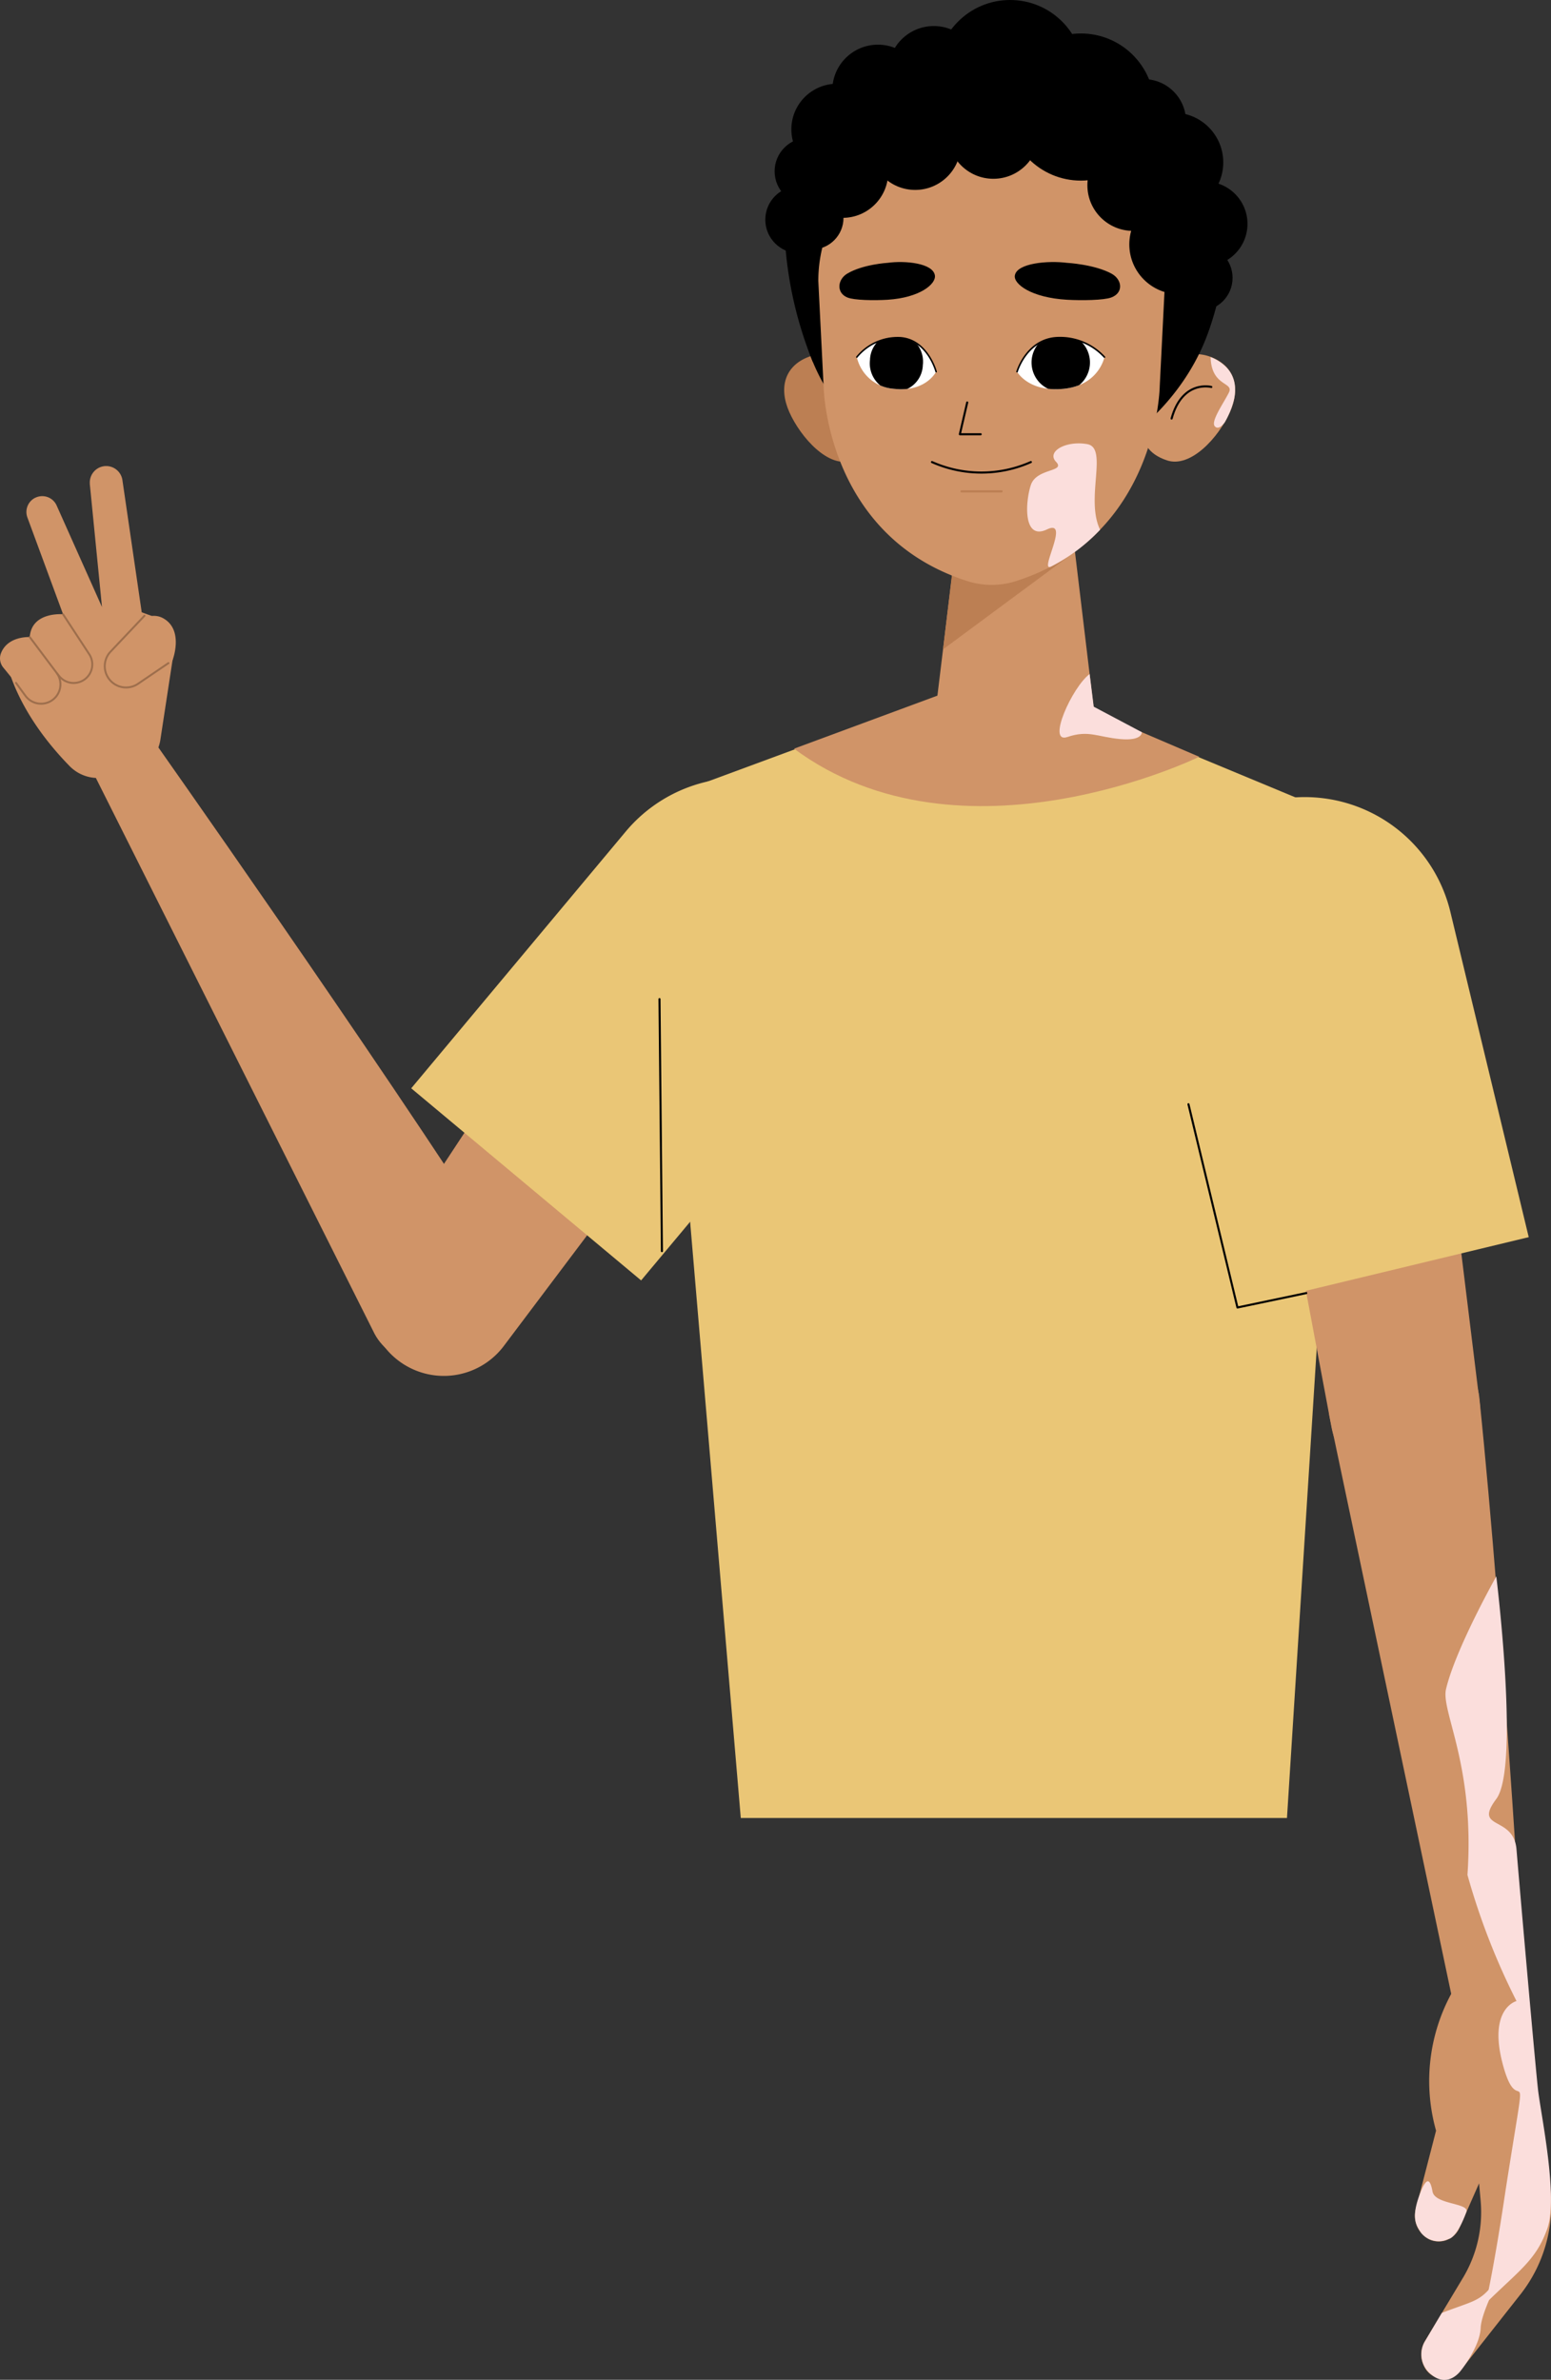 <svg id="Calque_1" data-name="Calque 1" xmlns="http://www.w3.org/2000/svg" xmlns:xlink="http://www.w3.org/1999/xlink" viewBox="0 0 254.89 391.07"><rect x="0" y="0" width="254.89" height="391.07" fill="#333333" stroke="none"/><defs><style>.cls-1,.cls-10,.cls-12,.cls-14,.cls-3,.cls-7,.cls-9{fill:none;}.cls-2{fill:#d09468;}.cls-12,.cls-3,.cls-7,.cls-9{stroke:#000;}.cls-10,.cls-12,.cls-14,.cls-3,.cls-7,.cls-9{stroke-linecap:round;stroke-linejoin:round;}.cls-3{stroke-width:0.34px;}.cls-4{fill:#bc7f53;}.cls-5{fill:#fff;}.cls-6{clip-path:url(#clip-path);}.cls-7{stroke-width:0.26px;}.cls-8{clip-path:url(#clip-path-2);}.cls-9{stroke-width:0.25px;}.cls-10{stroke:#bc7f53;stroke-width:0.35px;}.cls-11{fill:#eac676;}.cls-12{stroke-width:0.34px;}.cls-13{fill:#fbdedc;}.cls-14{stroke:#9d6e4c;stroke-width:0.32px;}</style><clipPath id="clip-path" transform="translate(-169.26 -224.51)"><path class="cls-1" d="M336.4,285.59s1.7-5.1,6.5-5.58a9.71,9.71,0,0,1,7.86,3.18s-.88,4.62-6.69,5.21S336.4,285.59,336.4,285.59Z"/></clipPath><clipPath id="clip-path-2" transform="translate(-169.26 -224.51)"><path class="cls-1" d="M323.1,285.59s-1.54-5.1-5.9-5.58-7.13,3.18-7.13,3.18a6.71,6.71,0,0,0,6.07,5.21C321.42,289,323.1,285.59,323.1,285.59Z"/></clipPath></defs><g id="Calque_21" data-name="Calque 21"><g id="Groupe_1993" data-name="Groupe 1993"><g id="Groupe_1972" data-name="Groupe 1972"><path id="Tracé_3659" data-name="Tracé 3659" d="M304.17,270.11c0,18.22,2.4,39.1,20.61,39.1s44.07-14.88,45.73-43.1c1.31-22.2-30.09-24.23-39.39-24.23C312.9,241.88,304.17,251.9,304.17,270.11Z" transform="translate(-169.26 -224.51)"/><g id="Groupe_1957" data-name="Groupe 1957"><g id="Groupe_1956" data-name="Groupe 1956"><g id="Groupe_1955" data-name="Groupe 1955"><path id="Tracé_3660" data-name="Tracé 3660" class="cls-2" d="M358.82,288c-1.83,4.09-4,10.1,2.21,12.16,3.93,1.31,8.51-3.81,10.34-7.9s.72-7.65-3.17-9.11S360.65,284,358.82,288Z" transform="translate(-169.26 -224.51)"/></g></g><path id="Tracé_3661" data-name="Tracé 3661" class="cls-3" d="M368.33,288.1s-4.75-1.26-6.53,5.19" transform="translate(-169.26 -224.51)"/></g><g id="Groupe_1960" data-name="Groupe 1960"><g id="Groupe_1959" data-name="Groupe 1959"><g id="Groupe_1958" data-name="Groupe 1958"><path id="Tracé_3662" data-name="Tracé 3662" class="cls-4" d="M311.54,288c1.84,4.09,1.68,10.7-2.2,12.16s-8.52-3.81-10.35-7.9-.71-7.65,3.17-9.11S309.71,284,311.54,288Z" transform="translate(-169.26 -224.51)"/></g></g></g><path id="Tracé_3663" data-name="Tracé 3663" d="M300.36,271.48a32.73,32.73,0,0,0,32.73,32.73h0c18.07,0,36.39-16.54,36.39-34.61s-18.32-30.84-36.39-30.84a32.72,32.72,0,0,0-32.73,32.72Z" transform="translate(-169.26 -224.51)"/><g id="Groupe_1961" data-name="Groupe 1961"><path id="Tracé_3664" data-name="Tracé 3664" class="cls-2" d="M345.25,309.62l4.7,39.2H322.1l4.81-39.6Z" transform="translate(-169.26 -224.51)"/><path id="Tracé_3665" data-name="Tracé 3665" class="cls-4" d="M345.92,315.17l-21.68,16.05,2.36-19.71Z" transform="translate(-169.26 -224.51)"/></g><g id="Groupe_1962" data-name="Groupe 1962"><path id="Tracé_3666" data-name="Tracé 3666" class="cls-2" d="M332.24,244.54h0c15.12,0,28.48,11.7,28.48,26.13L359.85,288s-.31,24.56-23.62,32a13.13,13.13,0,0,1-8,0c-23.31-7.47-23.62-32-23.62-32l-.87-17.32C303.75,256.24,317.11,244.54,332.24,244.54Z" transform="translate(-169.26 -224.51)"/></g><g id="Groupe_1970" data-name="Groupe 1970"><g id="Groupe_1963" data-name="Groupe 1963"><path id="Tracé_3667" data-name="Tracé 3667" class="cls-3" d="M328.21,290.65,327,295.87l3.43,0" transform="translate(-169.26 -224.51)"/></g><g id="Groupe_1966" data-name="Groupe 1966"><g id="Groupe_1965" data-name="Groupe 1965"><path id="Tracé_3668" data-name="Tracé 3668" class="cls-5" d="M336.4,285.59s1.7-5.1,6.5-5.58a9.71,9.71,0,0,1,7.86,3.18s-.88,4.62-6.69,5.21S336.4,285.59,336.4,285.59Z" transform="translate(-169.26 -224.51)"/><g class="cls-6"><g id="Groupe_1964" data-name="Groupe 1964"><path id="Tracé_3669" data-name="Tracé 3669" d="M348.36,283.6a4.8,4.8,0,1,1-5.25-4.3h0A4.8,4.8,0,0,1,348.36,283.6Z" transform="translate(-169.26 -224.51)"/></g></g></g><path id="Tracé_3671" data-name="Tracé 3671" class="cls-7" d="M336.4,285.59s1.53-5.27,6.5-5.58a9.93,9.93,0,0,1,7.86,3.18" transform="translate(-169.26 -224.51)"/></g><g id="Groupe_1969" data-name="Groupe 1969"><g id="Groupe_1968" data-name="Groupe 1968"><path id="Tracé_3672" data-name="Tracé 3672" class="cls-5" d="M323.1,285.59s-1.54-5.1-5.9-5.58-7.13,3.18-7.13,3.18a6.71,6.71,0,0,0,6.07,5.21C321.42,289,323.1,285.59,323.1,285.59Z" transform="translate(-169.26 -224.51)"/><g class="cls-8"><g id="Groupe_1967" data-name="Groupe 1967"><path id="Tracé_3673" data-name="Tracé 3673" d="M312.24,283.6a4.69,4.69,0,0,0,3.9,5.25,4.49,4.49,0,0,0,4.77-4.19v-.1a4.7,4.7,0,0,0-3.9-5.26,4.49,4.49,0,0,0-4.77,4.19Z" transform="translate(-169.26 -224.51)"/></g></g></g><path id="Tracé_3675" data-name="Tracé 3675" class="cls-9" d="M323.1,285.59s-1.39-5.27-5.9-5.58a8.68,8.68,0,0,0-7.13,3.18" transform="translate(-169.26 -224.51)"/></g><path id="Tracé_3676" data-name="Tracé 3676" class="cls-3" d="M338.67,300.44a20,20,0,0,1-16.25,0" transform="translate(-169.26 -224.51)"/><path id="Tracé_3677" data-name="Tracé 3677" d="M344.58,267.7s4.56.24,7.39,1.8c1.75,1,1.93,3.16-.1,3.9-1.25.46-4.84.5-7.24.37-5.9-.34-8.84-2.6-8.59-4C336.39,267.74,341.47,267.31,344.58,267.7Z" transform="translate(-169.26 -224.51)"/><path id="Tracé_3678" data-name="Tracé 3678" d="M315.15,267.7s-4.13.24-6.7,1.8c-1.59,1-1.75,3.16.08,3.9,1.14.46,4.39.5,6.58.37,5.35-.34,8-2.6,7.79-4C322.59,267.74,318,267.31,315.15,267.7Z" transform="translate(-169.26 -224.51)"/><line id="Ligne_273" data-name="Ligne 273" class="cls-10" x1="164.6" y1="80.75" x2="158.01" y2="80.75"/></g><g id="Groupe_1971" data-name="Groupe 1971"><path id="Tracé_3679" data-name="Tracé 3679" d="M298.13,260.51c.05-11.79,5.92-13.22,5.92-13.22h0c3.36-1.21,6.87,1.43,6.87,1.43l-7.8,12.36-.24,23A63.72,63.72,0,0,1,298.13,260.51Z" transform="translate(-169.26 -224.51)"/></g></g><g id="Groupe_1984" data-name="Groupe 1984"><path id="Tracé_3694" data-name="Tracé 3694" class="cls-2" d="M230.83,443.72,185,352.32l9.07-6.71s36.73,52,58,85.25c3.38,5.28.49,14.31-5.05,17.26h0C241.83,450.88,233.59,448.9,230.83,443.72Z" transform="translate(-169.26 -224.51)"/></g><g id="Groupe_1985" data-name="Groupe 1985"><path id="Tracé_3695" data-name="Tracé 3695" class="cls-2" d="M231.88,431.48l40.63-61.73,22.76,18.54-43.21,57.4a12.34,12.34,0,0,1-17.19,2.51h0A12.34,12.34,0,0,1,231.88,431.48Z" transform="translate(-169.26 -224.51)"/><path id="Tracé_3696" data-name="Tracé 3696" class="cls-11" d="M274.62,434.92l-37.78-31.57,35.25-42.19a24.62,24.62,0,0,1,34.68-3.11h0a24.63,24.63,0,0,1,3.11,34.68h0Z" transform="translate(-169.26 -224.51)"/></g><g id="Groupe_1987" data-name="Groupe 1987"><g id="Groupe_1986" data-name="Groupe 1986"><path id="Tracé_3697" data-name="Tracé 3697" class="cls-11" d="M333.37,335.27l56.86,23.63c3.88,1.61,1.48,6,.3,10.12l-9.77,154.24H291l-13.35-157.1c-1.14-4.23-.39-10.18,3.65-11.65Z" transform="translate(-169.26 -224.51)"/></g><path id="Tracé_3698" data-name="Tracé 3698" class="cls-2" d="M366.34,348.87s-39,19.1-66.59-1.33l34.06-12.6Z" transform="translate(-169.26 -224.51)"/><line id="Ligne_274" data-name="Ligne 274" class="cls-12" x1="108.78" y1="205.6" x2="108.38" y2="164.18"/></g><g id="Groupe_1992" data-name="Groupe 1992"><g id="Groupe_1989" data-name="Groupe 1989"><g id="Groupe_1988" data-name="Groupe 1988"><path id="Tracé_3699" data-name="Tracé 3699" class="cls-2" d="M387.75,457.28l21.09,100.06,11.28-.41s-3.67-63.53-7.76-102.84c-.64-6.24-8.54-11.5-14.7-10.35h0C391.88,444.82,386.68,451.5,387.75,457.28Z" transform="translate(-169.26 -224.51)"/></g><path id="Tracé_3700" data-name="Tracé 3700" class="cls-2" d="M408.35,551.1a30.14,30.14,0,0,0-3.09,23.54l-3.32,12.85a4.35,4.35,0,0,0,2.17,5h0a3.7,3.7,0,0,0,4.93-1.74l.1-.22,3.19-7.23.25,2.8a20.94,20.94,0,0,1-2.83,12.61l-6.35,10.58a4.24,4.24,0,0,0-.14,4h0a3.54,3.54,0,0,0,4.65,1.82,3.61,3.61,0,0,0,1.38-1.07l10-12.7a23.64,23.64,0,0,0,4.64-17.88L419,548.86Z" transform="translate(-169.26 -224.51)"/><path id="Tracé_4058" data-name="Tracé 4058" class="cls-13" d="M416.64,584.73c4-25.69,2.44-10.91-.29-20.54s2.13-10.85,2.13-10.85a113.25,113.25,0,0,1-8.06-20.73c1.25-18-4.39-26.88-3.52-30.54,1.57-6.64,8.26-18.51,8.26-18.51s3.89,31.38,0,36.57,2.86,2.64,3.32,8.29,3.1,35.7,3.55,39.59,3.33,17.54,1.52,22.7S419,597.54,413.43,603C415,596,416.64,584.73,416.64,584.73Z" transform="translate(-169.26 -224.51)"/></g><g id="Groupe_1991" data-name="Groupe 1991"><path id="Tracé_3701" data-name="Tracé 3701" class="cls-2" d="M412.45,455.22l-9-73.35-28.62,6.52L388.07,459a12.34,12.34,0,0,0,14.29,9.87h0A12.33,12.33,0,0,0,412.45,455.22Z" transform="translate(-169.26 -224.51)"/><g id="Groupe_1990" data-name="Groupe 1990"><path id="Tracé_3702" data-name="Tracé 3702" class="cls-11" d="M372.62,439.34l47.87-11.53-12.88-53.46a24.62,24.62,0,0,0-29.7-18.17h0a24.62,24.62,0,0,0-18.17,29.7h0Z" transform="translate(-169.26 -224.51)"/><path id="Tracé_3703" data-name="Tracé 3703" class="cls-12" d="M383.93,437l-11.31,2.37-8.05-33.4" transform="translate(-169.26 -224.51)"/></g></g></g><circle id="Ellipse_1113" data-name="Ellipse 1113" cx="137.55" cy="21.26" r="7.5"/><circle id="Ellipse_1114" data-name="Ellipse 1114" cx="144.28" cy="14.84" r="7.5"/><circle id="Ellipse_1115" data-name="Ellipse 1115" cx="150.4" cy="23.71" r="7.5"/><circle id="Ellipse_1116" data-name="Ellipse 1116" cx="163.25" cy="21.88" r="7.5"/><circle id="Ellipse_1117" data-name="Ellipse 1117" cx="138.47" cy="28.3" r="7.5"/><circle id="Ellipse_1118" data-name="Ellipse 1118" cx="133.42" cy="35.8" r="5.2"/><circle id="Ellipse_1119" data-name="Ellipse 1119" cx="186.2" cy="30.44" r="7.5"/><circle id="Ellipse_1120" data-name="Ellipse 1120" cx="153.46" cy="11.78" r="7.5"/><circle id="Ellipse_1121" data-name="Ellipse 1121" cx="166" cy="12.09" r="12.09"/><circle id="Ellipse_1122" data-name="Ellipse 1122" cx="177.63" cy="17.59" r="12.09"/><circle id="Ellipse_1123" data-name="Ellipse 1123" cx="192.85" cy="26.69" r="8.18"/><circle id="Ellipse_1124" data-name="Ellipse 1124" cx="193.77" cy="40.16" r="8.18"/><circle id="Ellipse_1125" data-name="Ellipse 1125" cx="198.05" cy="36.79" r="6.96"/><circle id="Ellipse_1126" data-name="Ellipse 1126" cx="187.95" cy="19.96" r="6.96"/><circle id="Ellipse_1127" data-name="Ellipse 1127" cx="197.13" cy="45.66" r="5.43"/><circle id="Ellipse_1128" data-name="Ellipse 1128" cx="132.81" cy="28.15" r="5.51"/><circle id="Ellipse_1129" data-name="Ellipse 1129" cx="131.28" cy="36.1" r="5.51"/><path id="Tracé_3910" data-name="Tracé 3910" class="cls-13" d="M406.21,604.59c5.2-2,6.15-1.81,8.38-4.61s-1.88,4-2,7.09-3.26,7-3.26,7-2.1,3-4.91.6a4.21,4.21,0,0,1-1-5.39Z" transform="translate(-169.26 -224.51)"/><path id="Tracé_3911" data-name="Tracé 3911" class="cls-13" d="M368.21,283.19c.12,4.92,3.9,4.05,3,5.84s-3,4.72-2.32,5.52,1.66-.66,1.66-.66,1.79-3,1.68-5.42a5.08,5.08,0,0,0-1.68-3.85A7.52,7.52,0,0,0,368.21,283.19Z" transform="translate(-169.26 -224.51)"/><path id="Tracé_3912" data-name="Tracé 3912" class="cls-13" d="M350.05,311.56c-2.47-5.08,1.37-13.42-2.09-14.06s-6.78,1.19-5.15,2.9-3.21,1-4.14,3.81-1.3,9.18,2.65,7.3-1.47,7.2.7,6.09A29.48,29.48,0,0,0,350.05,311.56Z" transform="translate(-169.26 -224.51)"/><path id="Tracé_3913" data-name="Tracé 3913" class="cls-13" d="M348.33,335.27c-2.88,2.15-7.11,11.53-3.65,10.35s4.95,0,8.66.34,3.57-1.13,3.57-1.13L349,340.64Z" transform="translate(-169.26 -224.51)"/><path id="Tracé_3914" data-name="Tracé 3914" class="cls-13" d="M407.33,592.43a3.69,3.69,0,0,1-4.52-1c-.79-1.18-1.66-2.35-.33-6.06,1.19-3.3,1.81-2.88,2.2-.72s6.1,1.85,5.56,3.35C408.64,592.38,407.33,592.43,407.33,592.43Z" transform="translate(-169.26 -224.51)"/><g id="Groupe_2084" data-name="Groupe 2084"><path id="Tracé_3892" data-name="Tracé 3892" class="cls-2" d="M189.88,351.62a6.61,6.61,0,0,0,5.72-5.45l2.22-14.52a5.66,5.66,0,0,0-3.7-5.95l-1.57-.57-3.16-21.63a2.7,2.7,0,0,0-2.82-2.4h0a2.7,2.7,0,0,0-2.55,2.83s0,.08,0,.13l2,20.2-7.45-16.68a2.59,2.59,0,0,0-3.43-1.31l-.14.06h0a2.61,2.61,0,0,0-1.24,3.21l5.9,16-8,6.05a2.69,2.69,0,0,0-1,2.89c.85,2.91,3.29,9,10,15.88a6.5,6.5,0,0,0,5.8,1.9Z" transform="translate(-169.26 -224.51)"/><g id="Groupe_2083" data-name="Groupe 2083"><path id="Tracé_3893" data-name="Tracé 3893" class="cls-2" d="M179.63,325.45s-5.18-.48-5.48,3.75l4.79,6.72a3.08,3.08,0,0,0,4.3.72l.06,0h0a3.08,3.08,0,0,0,.75-4.1Z" transform="translate(-169.26 -224.51)"/><path id="Tracé_3894" data-name="Tracé 3894" class="cls-2" d="M174.15,329.2s-3.7-.23-4.77,2.76a2.37,2.37,0,0,0,.44,2.27l3.86,4.74a3.15,3.15,0,0,0,4.43.45l0,0h0a3.14,3.14,0,0,0,.48-4.32Z" transform="translate(-169.26 -224.51)"/><path id="Tracé_3895" data-name="Tracé 3895" class="cls-14" d="M174.15,329.2l4.46,5.94a3.18,3.18,0,0,1-.77,4.43l-.15.1h0a3.19,3.19,0,0,1-4.25-.82l-1.55-2.12" transform="translate(-169.26 -224.51)"/><path id="Tracé_3896" data-name="Tracé 3896" class="cls-14" d="M178.61,335.14l.36.45a3.06,3.06,0,0,0,4.26.52h0a3.05,3.05,0,0,0,.69-4.1l-4.3-6.56" transform="translate(-169.26 -224.51)"/></g><path id="Tracé_3897" data-name="Tracé 3897" class="cls-2" d="M192,327l-5.13,5.85a3.15,3.15,0,0,0,.68,4.39,3,3,0,0,0,.49.29h0a3.14,3.14,0,0,0,3.56-.58l6-3.9s2-5.11-1.63-7A3.16,3.16,0,0,0,192,327Z" transform="translate(-169.26 -224.51)"/><path id="Tracé_3898" data-name="Tracé 3898" class="cls-14" d="M193,325.7l-5.56,5.88a3.48,3.48,0,0,0-.3,4.45h0a3.5,3.5,0,0,0,4.8.85l5-3.4" transform="translate(-169.26 -224.51)"/></g></g></g></svg>